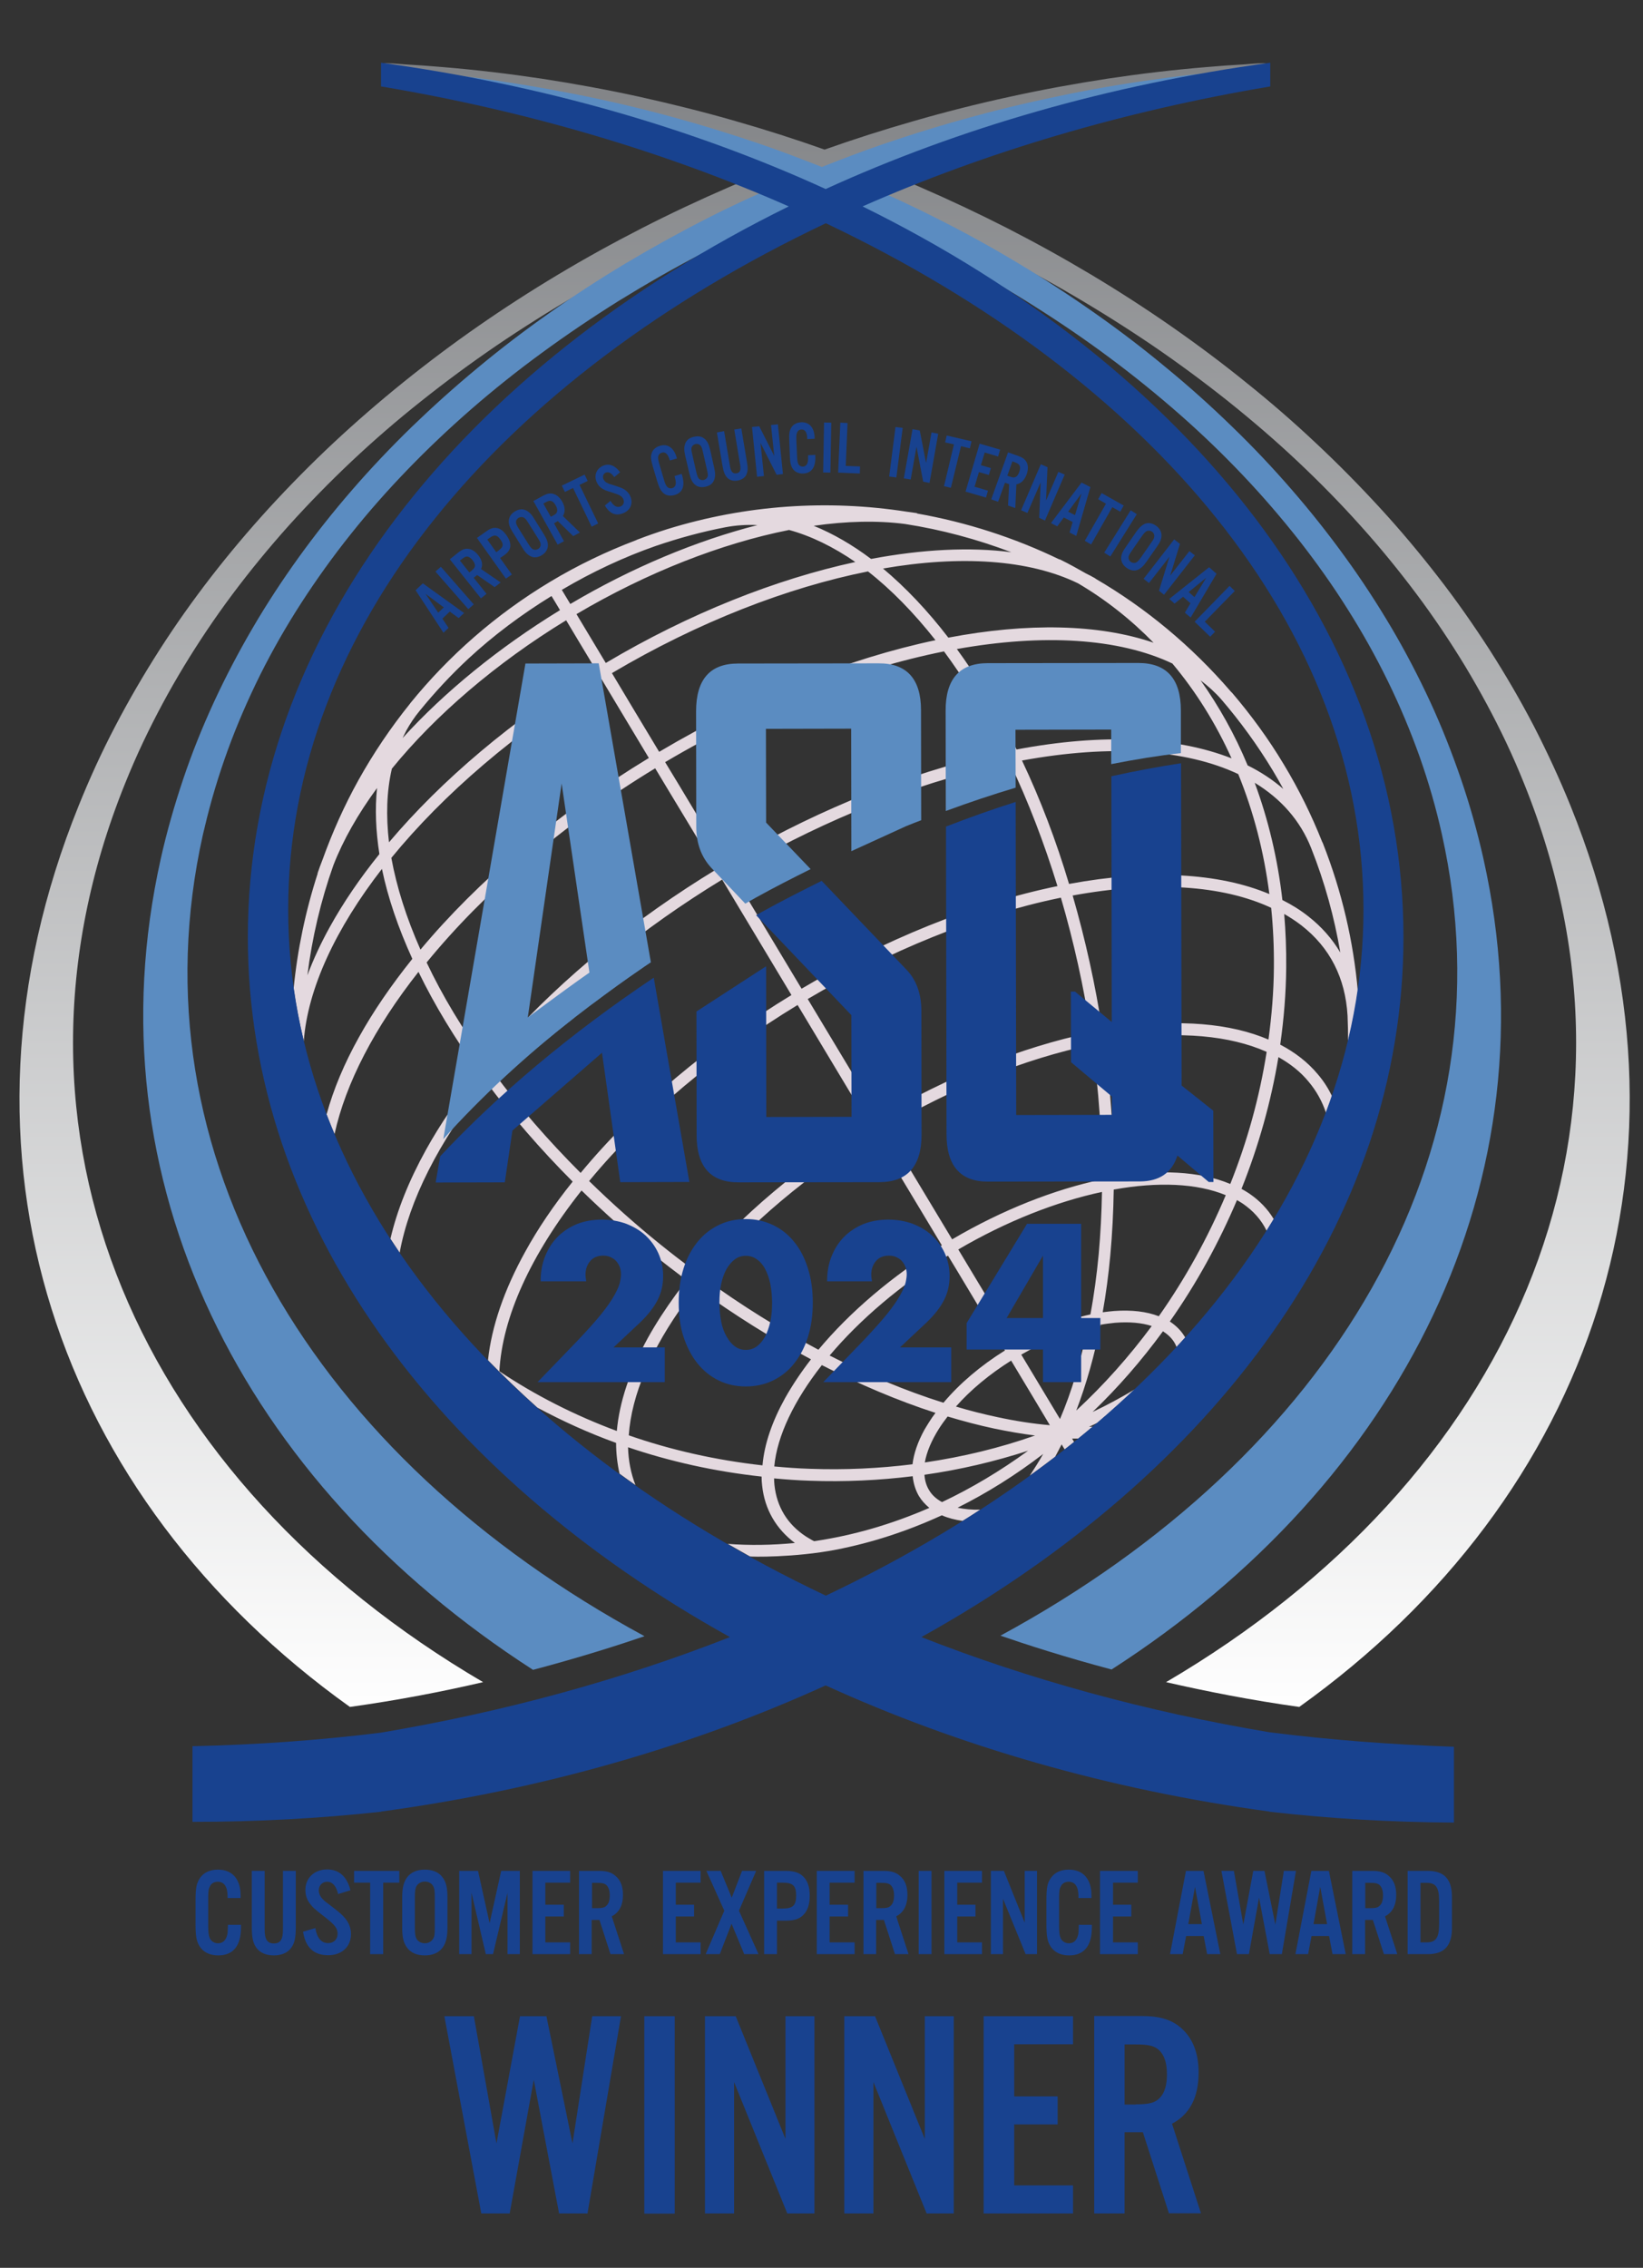 <?xml version="1.0" encoding="utf-8"?>
<svg id="master-artboard" viewBox="0 0 71 98" version="1.1" xmlns="http://www.w3.org/2000/svg" x="0px" y="0px" style="enable-background:new 0 0 1400 980;" width="71px" height="98px" xmlns:xlink="http://www.w3.org/1999/xlink"><rect x="0" y="0" width="71" height="98" fill="#333333" stroke="none"/><rect id="ee-background" x="0" y="0" width="71" height="98" style="fill: white; fill-opacity: 0; pointer-events: none;"/><g transform="matrix(0.782, 0, 0, 0.782, -21.524, -19.631)"><g>
	<defs>
		<path id="SVGID_1_" d="M48.85,28.6c-0.2,0-0.22,0.05-0.2,0.19c0.02,0.1,0.07,0.2,0.14,0.29c0.21,0.28,0.61,0.48,0.94,0.69&#10;&#9;&#9;&#9;c0.2,0.13,0.42,0.25,0.68,0.35c0.22,0.08,0.42,0.06,0.67,0.09c0.48,0.04,0.96,0.09,1.44,0.15c0.96,0.1,1.91,0.22,2.86,0.36&#10;&#9;&#9;&#9;c1.9,0.27,3.78,0.59,5.64,0.98c1.87,0.38,3.71,0.82,5.51,1.31c1.42,0.39,2.81,0.8,4.18,1.25c-0.97,0.38-1.93,0.76-2.87,1.17&#10;&#9;&#9;&#9;c-1.66,0.72-3.28,1.48-4.84,2.28c-1.6,0.82-3.14,1.67-4.64,2.57c-1.52,0.91-2.99,1.86-4.4,2.84c-1.44,1-2.82,2.04-4.15,3.11&#10;&#9;&#9;&#9;c-1.35,1.09-2.64,2.21-3.86,3.35c-1.25,1.17-2.43,2.37-3.55,3.59c-1.14,1.25-2.21,2.52-3.21,3.81c-1.02,1.32-1.97,2.66-2.84,4.02&#10;&#9;&#9;&#9;c-0.89,1.39-1.71,2.8-2.45,4.22c-0.76,1.45-1.43,2.92-2.03,4.41c-7.8,19.31-1.19,38.23,14.99,49.8c2.65-0.37,5.13-0.85,7.36-1.37&#10;&#9;&#9;&#9;c-19-11.14-27.6-30.31-19.78-49.67c0.31-0.77,0.64-1.53,1-2.29c0.67-1.41,1.42-2.81,2.25-4.18c0.82-1.35,1.71-2.68,2.69-3.99&#10;&#9;&#9;&#9;c0.96-1.28,1.99-2.54,3.1-3.78c1.09-1.21,2.25-2.4,3.48-3.56c1.21-1.14,2.49-2.25,3.84-3.32c1.33-1.06,2.71-2.08,4.16-3.07&#10;&#9;&#9;&#9;c1.43-0.97,2.92-1.91,4.46-2.81c1.52-0.89,3.1-1.73,4.73-2.54c1.61-0.79,3.26-1.55,4.97-2.25c1.29-0.54,2.62-1.04,3.97-1.52&#10;&#9;&#9;&#9;c1.35,0.48,2.68,0.98,3.97,1.52c1.7,0.71,3.36,1.46,4.97,2.25c1.63,0.8,3.21,1.65,4.73,2.54c1.54,0.9,3.03,1.84,4.46,2.81&#10;&#9;&#9;&#9;c1.45,0.99,2.84,2.02,4.16,3.07c1.35,1.08,2.63,2.18,3.84,3.32c1.23,1.16,2.39,2.34,3.48,3.56c1.11,1.23,2.14,2.5,3.1,3.78&#10;&#9;&#9;&#9;c0.98,1.31,1.87,2.64,2.69,3.99c0.83,1.38,1.58,2.77,2.25,4.18c0.36,0.76,0.69,1.52,1,2.29c7.82,19.36-0.78,38.53-19.78,49.67&#10;&#9;&#9;&#9;c2.23,0.51,4.71,1,7.36,1.37c16.19-11.58,22.79-30.5,14.99-49.8c-0.6-1.48-1.28-2.95-2.03-4.41c-0.74-1.42-1.56-2.83-2.45-4.22&#10;&#9;&#9;&#9;c-0.88-1.36-1.82-2.71-2.84-4.02c-1-1.29-2.07-2.57-3.21-3.81c-1.12-1.22-2.3-2.42-3.55-3.59c-1.22-1.15-2.51-2.27-3.86-3.35&#10;&#9;&#9;&#9;c-1.32-1.07-2.7-2.1-4.15-3.11c-1.41-0.98-2.88-1.93-4.4-2.84c-1.49-0.89-3.04-1.75-4.64-2.57c-1.57-0.8-3.18-1.56-4.84-2.28&#10;&#9;&#9;&#9;c-0.94-0.41-1.9-0.79-2.87-1.17c1.37-0.45,2.77-0.86,4.18-1.25c1.81-0.49,3.65-0.93,5.51-1.31c1.85-0.38,3.74-0.71,5.64-0.98&#10;&#9;&#9;&#9;c0.95-0.13,1.9-0.25,2.86-0.36c0.48-0.05,0.96-0.1,1.44-0.15c0.25-0.02,0.45,0,0.67-0.09c0.25-0.09,0.47-0.22,0.68-0.35&#10;&#9;&#9;&#9;c0.33-0.21,0.74-0.41,0.95-0.69c0.07-0.09,0.13-0.19,0.14-0.29c0.02-0.13,0-0.18-0.2-0.19c-0.03,0-0.06,0-0.09,0&#10;&#9;&#9;&#9;c-0.32,0-0.65,0.04-0.96,0.06c-0.7,0.04-1.4,0.09-2.09,0.15c-1.84,0.15-3.67,0.37-5.47,0.64c-1.82,0.28-3.63,0.61-5.4,1&#10;&#9;&#9;&#9;c-1.8,0.39-3.57,0.84-5.3,1.34c-1.68,0.48-3.33,1.01-4.94,1.58c-1.61-0.57-3.26-1.1-4.94-1.58c-1.73-0.5-3.5-0.94-5.3-1.34&#10;&#9;&#9;&#9;c-1.77-0.39-3.58-0.72-5.4-1c-1.81-0.27-3.63-0.49-5.47-0.64c-0.7-0.06-1.39-0.11-2.09-0.15c-0.31-0.02-0.64-0.06-0.96-0.06&#10;&#9;&#9;&#9;C48.91,28.6,48.88,28.6,48.85,28.6"/>
	</defs>
	<clipPath id="SVGID_00000057853865110687518200000008185982153940382598_">
		<use style="overflow:visible;" xlink:href="#SVGID_1_"/>
	</clipPath>
	
		<linearGradient id="SVGID_00000092416721614575577970000007705237945769145232_" gradientUnits="userSpaceOnUse" x1="-71.734" y1="283.284" x2="-71.425" y2="283.284" gradientTransform="matrix(0 -293.941 293.941 0 -83195.719 -20966.06)">
		<stop offset="0" style="stop-color:#FFFFFF"/>
		<stop offset="1" style="stop-color:#808285"/>
	</linearGradient>
	
		<path d="M 24.07 28.6 H 122.12 V 119.43 H 24.07 V 28.6 Z" style="clip-path:url(#SVGID_00000057853865110687518200000008185982153940382598_);fill:url(#SVGID_00000092416721614575577970000007705237945769145232_);"/>
</g><path class="st1" d="M73.72,110.74c1.97-0.38,3.93-1.02,5.85-1.9c0.34,0.15,0.73,0.25,1.15,0.31c0.33-0.2,0.65-0.41,0.97-0.62&#10;&#9;c-0.45,0.01-0.87-0.03-1.25-0.11c1.62-0.81,3.21-1.8,4.73-2.97c-0.24,0.42-0.49,0.82-0.74,1.2c0.47-0.34,0.94-0.69,1.4-1.04&#10;&#9;c0.12-0.23,0.24-0.45,0.36-0.69c0.06,0.1,0.11,0.19,0.17,0.28c0.17-0.14,0.35-0.27,0.52-0.41l-0.11-0.19c0.11,0,0.22,0,0.34,0&#10;&#9;c0.27-0.22,0.54-0.44,0.8-0.66c-0.07,0-0.14,0.01-0.21,0.01c0.16-0.07,0.32-0.15,0.48-0.23c0.71-0.6,1.39-1.22,2.05-1.84&#10;&#9;c-0.75,0.45-1.53,0.87-2.33,1.25c1.42-1.36,2.72-2.86,3.89-4.46c0.26,0.17,0.48,0.37,0.63,0.62c0.05,0.08,0.09,0.17,0.12,0.25&#10;&#9;c0.16-0.17,0.32-0.35,0.48-0.52c-0.01-0.02-0.02-0.05-0.04-0.07c-0.2-0.33-0.48-0.6-0.81-0.82c1.47-2.09,2.71-4.35,3.71-6.71&#10;&#9;c0.11,0.06,0.21,0.13,0.31,0.19c0.6,0.41,1.04,0.91,1.33,1.51c0.13-0.21,0.26-0.43,0.39-0.65c-0.33-0.55-0.78-1.02-1.35-1.41&#10;&#9;c-0.14-0.09-0.28-0.18-0.43-0.26c0.94-2.35,1.63-4.8,2.04-7.28c0.66,0.37,1.23,0.82,1.67,1.36c0.43,0.51,0.75,1.09,0.96,1.72&#10;&#9;c0.12-0.31,0.22-0.62,0.33-0.93c-0.21-0.43-0.47-0.84-0.79-1.21c-0.55-0.66-1.25-1.2-2.07-1.63c0.2-1.42,0.32-2.84,0.33-4.27&#10;&#9;c0.01-1-0.03-1.98-0.11-2.95c0.33,0.19,0.65,0.4,0.95,0.63c1.58,1.23,2.43,2.91,2.55,4.99c0.02,0.48,0.03,0.95,0.03,1.43&#10;&#9;c0.22-0.91,0.4-1.83,0.54-2.76c-0.24-2.76-0.88-5.52-1.93-8.19l0,0c-0.01-0.03-0.02-0.05-0.04-0.08c-0.58-1.46-1.28-2.89-2.12-4.28&#10;&#9;c-0.85-1.42-1.81-2.73-2.85-3.95l0,0c-0.03-0.03-0.05-0.05-0.08-0.08c-2.17-2.52-4.7-4.62-7.48-6.24l0-0.01&#10;&#9;c-0.17-0.1-0.35-0.19-0.53-0.28c-0.22-0.12-0.44-0.25-0.66-0.37c-0.26-0.14-0.52-0.28-0.79-0.41l-0.01,0.01&#10;&#9;c-2.5-1.21-5.15-2.06-7.87-2.54l0-0.02c-0.19-0.03-0.38-0.05-0.57-0.08c-4.37-0.68-8.9-0.38-13.25,0.97l0,0&#10;&#9;c-0.28,0.09-0.56,0.18-0.84,0.28c-0.24,0.08-0.47,0.17-0.71,0.26c-0.06,0.02-0.11,0.04-0.17,0.07c-1.61,0.61-3.2,1.37-4.73,2.29&#10;&#9;c-3.03,1.82-5.62,4.11-7.73,6.71l0,0c-0.01,0.01-0.01,0.02-0.02,0.03c-1.07,1.33-2.02,2.74-2.84,4.21c-0.79,1.42-1.45,2.9-2,4.43&#10;&#9;c-0.1,0.25-0.19,0.5-0.27,0.74l0.01,0c-0.67,2.07-1.12,4.21-1.33,6.37c0.14,0.98,0.33,1.94,0.56,2.9c0.22-2.92,1.77-6.23,4.32-9.52&#10;&#9;c0.33,1.59,0.9,3.26,1.68,4.97c-1.16,1.45-2.16,2.9-2.95,4.33c-0.81,1.45-1.41,2.88-1.79,4.27c0.14,0.36,0.29,0.73,0.44,1.09&#10;&#9;c0.61-2.81,2.22-5.9,4.64-8.97c0.88,1.82,2.01,3.68,3.34,5.53c-1.17,1.46-2.15,2.9-2.93,4.31c-0.94,1.7-1.6,3.35-1.96,4.91&#10;&#9;c0.17,0.26,0.34,0.52,0.51,0.77c0.52-2.87,2.14-6.11,4.78-9.44c1.39,1.86,2.99,3.72,4.78,5.51c-1.05,1.31-1.93,2.61-2.63,3.89&#10;&#9;c-1.16,2.1-1.85,4.12-2.05,5.98c0.87,0.89,1.78,1.77,2.73,2.62c1.38,0.74,2.83,1.4,4.35,1.95c0,0.59,0.07,1.16,0.19,1.7&#10;&#9;c0.29,0.21,0.58,0.42,0.88,0.63c-0.25-0.64-0.39-1.34-0.41-2.09c2.33,0.79,4.8,1.34,7.38,1.62c0,0.17,0.01,0.33,0.03,0.5&#10;&#9;c0.14,1.31,0.77,2.39,1.81,3.17c-1.25,0.12-2.49,0.14-3.71,0.05c0.4,0.23,0.81,0.46,1.22,0.69&#10;&#9;C68.98,111.14,71.46,111.18,73.72,110.74 M45.75,76.33c-0.5,0.9-0.91,1.79-1.24,2.67c0.26-2.07,0.74-4.12,1.44-6.09&#10;&#9;c0.54-1.39,1.36-2.83,2.41-4.26c-0.12,1.14-0.07,2.37,0.13,3.65C47.41,73.64,46.49,74.99,45.75,76.33 M79.58,108.11&#10;&#9;c-0.31-0.17-0.56-0.39-0.72-0.67c-0.15-0.25-0.23-0.53-0.25-0.84c1.97-0.28,3.88-0.73,5.73-1.33&#10;&#9;C82.8,106.39,81.21,107.34,79.58,108.11 M79.69,61.1c1.05,1.42,2.06,3.03,2.98,4.83c0.12,0.24,0.24,0.48,0.35,0.72&#10;&#9;c-0.49,0.1-0.99,0.21-1.49,0.34c-4.67,1.16-9.45,3.19-13.89,5.82l-1.75-2.92c-0.58-0.97-1.11-1.85-1.61-2.67&#10;&#9;C69.5,64.13,74.86,62.07,79.69,61.1 M63.95,66.65c-1.06-1.76-1.92-3.19-2.61-4.35c4.76-2.82,9.69-4.73,14.15-5.62&#10;&#9;c1.28,1,2.53,2.28,3.73,3.8C74.43,61.49,69.15,63.57,63.95,66.65 M81.7,67.63c0.55-0.14,1.1-0.26,1.63-0.37&#10;&#9;c1.02,2.14,1.9,4.44,2.63,6.81c-4.67,0.96-9.6,2.98-14.14,5.67l-3.83-6.38C72.37,70.78,77.09,68.77,81.7,67.63 M80.48,94.15&#10;&#9;c2.66-1.56,5.42-2.64,7.94-3.18c-0.02,1.16-0.08,2.31-0.18,3.43c-0.11,1.16-0.26,2.28-0.46,3.34c-1.34,0.29-2.77,0.86-4.15,1.65&#10;&#9;L80.48,94.15z M83.06,99.73c-1.35,0.84-2.52,1.84-3.4,2.89c-2.07-0.65-4.18-1.53-6.29-2.61c1.66-1.97,3.91-3.9,6.54-5.52l0.46,0.76&#10;&#9;C81.35,96.88,82.25,98.38,83.06,99.73 M80.14,93.59l-3.71-6.17c3.68-2.17,7.66-3.8,11.46-4.59c0.35,2.5,0.53,5.01,0.52,7.45&#10;&#9;C85.8,90.83,82.93,91.95,80.14,93.59 M76.09,86.85l-3.93-6.54c4.48-2.65,9.33-4.64,13.94-5.59c0.02,0,0.03-0.01,0.05-0.01&#10;&#9;c0.71,2.43,1.27,4.94,1.65,7.46C83.92,82.97,79.85,84.64,76.09,86.85 M84,67.13c4.91-0.9,9.05-0.62,11.95,0.75&#10;&#9;c0.84,2.06,1.42,4.28,1.72,6.63c-2.81-1.18-6.63-1.38-11.07-0.56C85.89,71.57,85.02,69.28,84,67.13 M75.53,87.19&#10;&#9;c-3.72,2.27-7.1,5.09-9.63,8.14c-0.64-0.48-1.28-0.97-1.91-1.48c-1.39-1.12-2.69-2.29-3.91-3.48c0.01-0.02,0.02-0.03,0.04-0.05&#10;&#9;c3-3.62,7.04-6.98,11.48-9.68L75.53,87.19z M75.86,87.75l3.71,6.17c-2.77,1.7-5.1,3.71-6.82,5.77c-2.13-1.13-4.26-2.45-6.33-3.96&#10;&#9;C68.9,92.74,72.22,89.98,75.86,87.75 M72.94,100.54c2.11,1.08,4.21,1.97,6.28,2.64c-0.13,0.17-0.25,0.34-0.36,0.52&#10;&#9;c-0.09,0.14-0.17,0.28-0.25,0.41c-0.37,0.67-0.59,1.32-0.66,1.91c-1.85,0.23-3.74,0.32-5.66,0.25c-0.67-0.02-1.33-0.07-1.98-0.13&#10;&#9;C70.47,104.43,71.42,102.48,72.94,100.54 M78.63,105.92c0.1-0.57,0.36-1.2,0.79-1.88c0.14-0.22,0.3-0.44,0.47-0.66&#10;&#9;c0.87,0.26,1.74,0.49,2.59,0.67c0.77,0.16,1.52,0.29,2.24,0.38C82.77,105.12,80.73,105.61,78.63,105.92 M82.62,103.41&#10;&#9;c-0.75-0.16-1.51-0.35-2.27-0.58c0.81-0.92,1.86-1.79,3.05-2.54c0.82,1.36,1.53,2.55,2.14,3.57&#10;&#9;C84.61,103.78,83.63,103.63,82.62,103.41 M86.1,103.52l-2.14-3.56c1.22-0.7,2.48-1.22,3.67-1.5&#10;&#9;C87.25,100.32,86.74,102.02,86.1,103.52 M87,103.05c0.55-1.44,1-3.02,1.34-4.74c0.27-0.05,0.54-0.08,0.81-0.11&#10;&#9;c0.79-0.06,1.47,0,2.02,0.18C89.92,100.07,88.52,101.64,87,103.05 M91.56,97.84c-0.67-0.26-1.5-0.36-2.47-0.29&#10;&#9;c-0.21,0.02-0.41,0.04-0.63,0.07c0.18-1.01,0.32-2.06,0.42-3.15c0.11-1.19,0.17-2.4,0.19-3.63c2.43-0.44,4.6-0.35,6.19,0.31&#10;&#9;C94.27,93.5,93.03,95.75,91.56,97.84 M95.51,90.53c-1.69-0.71-3.93-0.82-6.44-0.38c0-2.44-0.18-4.95-0.54-7.45&#10;&#9;c0.33-0.06,0.65-0.12,0.98-0.16c3.22-0.47,5.99-0.21,8.01,0.69C97.13,85.72,96.45,88.18,95.51,90.53 M97.62,82.55&#10;&#9;c-2.11-0.9-4.9-1.14-8.21-0.66c-0.32,0.05-0.65,0.1-0.97,0.16c-0.38-2.52-0.94-5.03-1.64-7.46c4.47-0.82,8.27-0.58,10.97,0.68&#10;&#9;c0.11,1.08,0.16,2.18,0.15,3.3C97.91,79.9,97.8,81.23,97.62,82.55 M99.98,71.97c0.75,1.89,1.28,3.82,1.61,5.77&#10;&#9;c-0.45-0.76-1.04-1.43-1.77-2c-0.43-0.34-0.91-0.64-1.43-0.9c-0.26-2.28-0.78-4.45-1.53-6.48C98.31,69.24,99.38,70.45,99.98,71.97&#10;&#9;L99.98,71.97z M95.02,63.76c1.04,1.21,2,2.53,2.85,3.94c0.2,0.33,0.39,0.67,0.57,1c-0.58-0.5-1.24-0.94-1.97-1.3&#10;&#9;c-0.7-1.69-1.58-3.26-2.6-4.7C94.3,63.03,94.68,63.37,95.02,63.76 M95.58,67.01c-3.02-1.19-7.11-1.39-11.88-0.49&#10;&#9;c-0.15-0.3-0.29-0.6-0.44-0.89c-0.89-1.72-1.85-3.28-2.86-4.66c4.75-0.85,8.94-0.61,11.91,0.8C93.61,63.32,94.71,65.08,95.58,67.01&#10;&#9; M87.1,57.34c1.53,0.9,2.93,2.01,4.17,3.28c-3.04-1.04-6.97-1.11-11.34-0.28c-1.15-1.5-2.37-2.78-3.61-3.82&#10;&#9;C80.6,55.78,84.39,56.02,87.1,57.34 M77.54,54.06c2,0.31,3.97,0.84,5.87,1.56c-2.29-0.3-4.93-0.16-7.75,0.37&#10;&#9;c-1.05-0.79-2.11-1.4-3.17-1.83C74.3,53.9,76.01,53.86,77.54,54.06 M74.79,56.16C70.4,57.11,65.61,59,61,61.74&#10;&#9;c-0.71-1.19-1.24-2.06-1.62-2.7c3.91-2.31,8.02-3.91,11.75-4.65C72.34,54.72,73.57,55.32,74.79,56.16 M63.77,55.27&#10;&#9;c1.26-0.43,2.54-0.78,3.84-1.03v0c0.58-0.11,1.17-0.15,1.77-0.12c-3.36,0.86-6.93,2.34-10.34,4.36c-0.21-0.35-0.36-0.6-0.47-0.78&#10;&#9;C60.24,56.71,62.02,55.88,63.77,55.27 M49.98,65.47c0.21-0.38,0.45-0.74,0.73-1.08c0.83-1.02,1.73-1.99,2.71-2.9&#10;&#9;c1.36-1.26,2.92-2.43,4.58-3.45c0.11,0.18,0.27,0.44,0.47,0.78c-3.38,2.07-6.37,4.51-8.7,7.07C49.84,65.75,49.91,65.61,49.98,65.47&#10;&#9; M49.18,67.58c2.4-2.95,5.75-5.83,9.63-8.2c0.42,0.7,0.96,1.61,1.62,2.7c-4.59,2.8-8.51,6.14-11.41,9.57&#10;&#9;C48.85,70.19,48.89,68.82,49.18,67.58 M49.15,72.51c2.88-3.52,6.89-6.98,11.62-9.87c0.75,1.25,1.62,2.7,2.61,4.35&#10;&#9;c-5.17,3.14-9.48,6.83-12.62,10.59C49.98,75.82,49.44,74.11,49.15,72.51 M51.1,78.29c3.12-3.82,7.46-7.59,12.63-10.73&#10;&#9;c0.51,0.84,1.04,1.74,1.61,2.67l1.76,2.92c-4.41,2.68-8.45,5.95-11.66,9.53c-0.35,0.39-0.68,0.78-1,1.17&#10;&#9;C53.08,81.98,51.96,80.11,51.1,78.29 M54.82,84.4c0.35-0.42,0.72-0.85,1.1-1.28c3.17-3.53,7.16-6.76,11.51-9.41l3.83,6.38&#10;&#9;c-4.51,2.75-8.61,6.15-11.65,9.83l0,0C57.8,88.11,56.2,86.26,54.82,84.4 M61.61,104.18c-2.34-0.87-4.52-1.98-6.49-3.3&#10;&#9;c0.16-2.97,1.72-6.43,4.54-9.99c1.22,1.19,2.52,2.35,3.9,3.48c0.63,0.51,1.27,1,1.91,1.48c-0.2,0.26-0.4,0.52-0.59,0.78&#10;&#9;c-0.59,0.81-1.11,1.61-1.55,2.4C62.33,100.85,61.75,102.59,61.61,104.18 M69.66,106.08c-2.59-0.29-5.07-0.85-7.39-1.66&#10;&#9;c0.15-2.21,1.23-4.77,3.15-7.4c0.19-0.26,0.39-0.52,0.59-0.77c2.07,1.51,4.2,2.84,6.33,3.97c-0.55,0.71-1.03,1.43-1.43,2.14&#10;&#9;C70.2,103.64,69.76,104.9,69.66,106.08 M70.32,107.16c-0.01-0.12-0.02-0.24-0.02-0.36c0.66,0.06,1.31,0.11,1.98,0.13&#10;&#9;c1.92,0.07,3.82-0.02,5.68-0.25c0.04,0.39,0.15,0.76,0.34,1.09c0.15,0.25,0.35,0.47,0.58,0.66c-2.09,0.91-4.23,1.53-6.37,1.84&#10;&#9;c-0.16-0.08-0.3-0.17-0.45-0.26C71.04,109.34,70.45,108.38,70.32,107.16" style="fill: rgb(228, 217, 223);"/><path class="st2" d="M109.5,72.56c-0.33-1.47-0.74-2.94-1.24-4.4c-0.49-1.43-1.05-2.86-1.7-4.27c-0.64-1.38-1.35-2.75-2.14-4.09&#10;&#9;c-0.78-1.32-1.63-2.63-2.56-3.91c-0.91-1.26-1.89-2.5-2.94-3.71c-1.03-1.19-2.13-2.36-3.3-3.49c-1.15-1.12-2.36-2.21-3.64-3.26&#10;&#9;c-1.25-1.04-2.57-2.05-3.95-3.02c-1.35-0.95-2.77-1.88-4.24-2.76c-1.44-0.87-2.95-1.7-4.5-2.48c-1.34-0.68-2.73-1.32-4.16-1.94&#10;&#9;c0.33-0.12,0.66-0.25,0.99-0.37c1.73-0.62,3.5-1.18,5.3-1.7c1.8-0.51,3.63-0.97,5.5-1.37c0.93-0.2,1.87-0.39,2.81-0.56&#10;&#9;c0.47-0.09,0.95-0.17,1.42-0.25c0.21-0.03,0.46-0.04,0.66-0.1c0.28-0.08,0.58-0.25,0.82-0.37c0.52-0.27,0.95-0.6,1.47-0.88&#10;&#9;c0.18-0.1,0.56-0.22,0.61-0.38c0.08-0.24-0.46-0.11-0.66-0.09c-0.65,0.07-1.3,0.14-1.95,0.23c-1.83,0.24-3.64,0.53-5.42,0.89&#10;&#9;c-1.79,0.36-3.56,0.77-5.29,1.24c-1.75,0.47-3.46,1-5.13,1.57c-1.13,0.39-2.23,0.81-3.32,1.24c-1.1-0.43-2.21-0.86-3.35-1.25&#10;&#9;c-1.67-0.57-3.38-1.1-5.13-1.57c-1.73-0.47-3.5-0.88-5.29-1.23c-1.78-0.35-3.6-0.65-5.43-0.89c-0.42-0.05-0.84-0.11-1.26-0.15&#10;&#9;c-0.21-0.02-0.43-0.03-0.63-0.07c-0.17-0.03-0.49-0.13-0.43,0.1c0.05,0.18,0.52,0.38,0.73,0.49c0.22,0.11,0.41,0.24,0.63,0.35&#10;&#9;c0.31,0.17,0.68,0.31,1.02,0.46c0.26,0.11,0.49,0.3,0.76,0.39c0.19,0.06,0.45,0.08,0.67,0.11c0.47,0.08,0.95,0.17,1.42,0.25&#10;&#9;c0.94,0.18,1.88,0.37,2.81,0.57c1.86,0.41,3.69,0.88,5.49,1.4c1.8,0.52,3.57,1.1,5.29,1.72c0.18,0.07,0.36,0.14,0.54,0.21&#10;&#9;c-1.43,0.62-2.83,1.26-4.18,1.95c-1.55,0.79-3.05,1.62-4.49,2.48c-1.47,0.88-2.88,1.8-4.24,2.76c-1.38,0.97-2.7,1.98-3.95,3.02&#10;&#9;c-1.28,1.06-2.49,2.15-3.64,3.26c-1.17,1.14-2.27,2.3-3.3,3.49c-1.05,1.21-2.03,2.45-2.94,3.71c-0.92,1.28-1.78,2.59-2.55,3.91&#10;&#9;c-0.79,1.35-1.5,2.71-2.14,4.09c-0.65,1.41-1.22,2.83-1.7,4.26c-0.49,1.46-0.91,2.92-1.24,4.4c-3.98,17.81,4.54,34.5,20.57,44.83&#10;&#9;c2.64-0.7,4.76-1.38,6.16-1.86c-18.25-9.88-28.37-26.57-24.4-44.31c0.03-0.12,0.06-0.25,0.09-0.37c0.34-1.45,0.77-2.88,1.29-4.31&#10;&#9;c0.51-1.4,1.11-2.78,1.79-4.15c0.67-1.34,1.43-2.67,2.27-3.97c0.83-1.28,1.73-2.54,2.72-3.78c0.97-1.22,2.02-2.41,3.14-3.57&#10;&#9;c1.11-1.15,2.28-2.26,3.53-3.35c1.23-1.07,2.53-2.11,3.9-3.11c1.35-0.99,2.76-1.94,4.23-2.86c1.46-0.9,2.97-1.77,4.54-2.59&#10;&#9;c1.56-0.81,3.16-1.58,4.82-2.31c0.63-0.27,1.27-0.53,1.91-0.79c0.79,0.32,1.57,0.65,2.34,0.99c1.65,0.73,3.26,1.51,4.8,2.33&#10;&#9;c1.56,0.83,3.07,1.7,4.52,2.62c1.46,0.92,2.87,1.88,4.21,2.88c1.36,1.01,2.65,2.06,3.87,3.13c1.24,1.09,2.41,2.22,3.5,3.37&#10;&#9;c1.11,1.17,2.14,2.37,3.1,3.59c0.97,1.24,1.87,2.51,2.68,3.8c0.83,1.31,1.57,2.64,2.23,3.99c0.67,1.37,1.25,2.76,1.75,4.16&#10;&#9;c0.5,1.42,0.91,2.84,1.23,4.28c3.96,17.73-6.15,34.42-24.39,44.3c1.39,0.48,3.51,1.17,6.14,1.87&#10;&#9;C104.96,107.06,113.48,90.36,109.5,72.56" style="fill: rgb(91, 140, 193);"/><path class="st3" d="M51.97,59.29l0.34,0.51l-0.28,0.27l-1.54-2.35l0.4-0.38l2.28,1.64l-0.3,0.28l-0.49-0.36L51.97,59.29z&#10;&#9; M51.04,57.92l0.7,1.04l0.31-0.29L51.04,57.92z" style="fill: rgb(24, 66, 143);"/><path d="M 52.45 56.22 H 52.85 V 58.98 H 52.45 V 56.22 Z" transform="matrix(0.753 -0.658 0.658 0.753 -24.901 48.866)" class="st3" style="fill: rgb(24, 66, 143);"/><path class="st3" d="M54.41,57.92l-0.31,0.25l-1.72-2.16l0.49-0.39c0.19-0.15,0.33-0.2,0.5-0.19c0.21,0.01,0.4,0.13,0.57,0.34&#10;&#9;c0.22,0.27,0.28,0.53,0.17,0.78l1.08,0.74l-0.33,0.26l-0.97-0.67l-0.19,0.15L54.41,57.92z M53.58,56.64&#10;&#9;c0.13-0.11,0.18-0.17,0.19-0.26c0.01-0.1-0.04-0.2-0.13-0.32c-0.09-0.12-0.19-0.18-0.28-0.2c-0.09-0.01-0.16,0.02-0.3,0.13&#10;&#9;l-0.12,0.09l0.52,0.66L53.58,56.64z" style="fill: rgb(24, 66, 143);"/><path class="st3" d="M55.81,56.85l-0.33,0.23l-1.6-2.25l0.54-0.38c0.21-0.15,0.38-0.2,0.55-0.17c0.2,0.03,0.37,0.16,0.54,0.4&#10;&#9;c0.17,0.24,0.24,0.45,0.21,0.65c-0.03,0.17-0.13,0.31-0.34,0.46l-0.22,0.15L55.81,56.85z M55.08,55.52c0.26-0.19,0.29-0.33,0.1-0.6&#10;&#9;c-0.19-0.26-0.33-0.29-0.59-0.1l-0.14,0.1l0.5,0.7L55.08,55.52z" style="fill: rgb(24, 66, 143);"/><path class="st3" d="M57.58,54.63c0.16,0.26,0.23,0.44,0.22,0.63c-0.01,0.21-0.12,0.39-0.33,0.52c-0.21,0.13-0.42,0.16-0.61,0.07&#10;&#9;c-0.17-0.08-0.31-0.21-0.47-0.48l-0.53-0.85c-0.16-0.26-0.23-0.44-0.22-0.63c0.01-0.21,0.12-0.39,0.33-0.52&#10;&#9;c0.21-0.13,0.42-0.16,0.61-0.07c0.17,0.08,0.31,0.21,0.47,0.48L57.58,54.63z M56.72,55.16c0.12,0.19,0.17,0.24,0.24,0.29&#10;&#9;c0.09,0.05,0.2,0.05,0.3-0.01c0.1-0.06,0.15-0.16,0.14-0.26c-0.01-0.1-0.04-0.16-0.16-0.35L56.72,54c-0.12-0.19-0.16-0.24-0.24-0.29&#10;&#9;c-0.09-0.05-0.2-0.05-0.3,0.01c-0.1,0.06-0.15,0.16-0.14,0.26c0.01,0.09,0.04,0.16,0.16,0.35L56.72,55.16z" style="fill: rgb(24, 66, 143);"/><path class="st3" d="M58.69,55.01l-0.35,0.19L57,52.79l0.55-0.3c0.21-0.11,0.36-0.14,0.53-0.1c0.2,0.05,0.37,0.19,0.51,0.43&#10;&#9;c0.17,0.3,0.18,0.57,0.04,0.8l0.94,0.91l-0.37,0.2l-0.85-0.83l-0.21,0.12L58.69,55.01z M58.08,53.6c0.15-0.08,0.21-0.14,0.23-0.23&#10;&#9;c0.02-0.09,0-0.21-0.08-0.34c-0.07-0.13-0.15-0.21-0.24-0.24c-0.09-0.03-0.16-0.01-0.31,0.07l-0.13,0.07l0.41,0.73L58.08,53.6z" style="fill: rgb(24, 66, 143);"/><path d="M 60.58 54.03 L 60.22 54.21 L 59.19 52.07 L 58.74 52.29 L 58.57 51.94 L 59.83 51.33 L 60 51.68 L 59.55 51.9 Z" class="st3" style="fill: rgb(24, 66, 143);"/><path class="st3" d="M61.47,51.47c-0.16-0.23-0.32-0.31-0.47-0.25c-0.14,0.06-0.19,0.21-0.13,0.36c0.04,0.09,0.11,0.17,0.21,0.21&#10;&#9;c0.09,0.05,0.09,0.05,0.43,0.15c0.27,0.09,0.38,0.13,0.5,0.2c0.15,0.09,0.28,0.23,0.35,0.4c0.16,0.39,0,0.76-0.39,0.92&#10;&#9;c-0.41,0.17-0.75,0.04-1.02-0.42l0.31-0.26c0.17,0.29,0.36,0.39,0.56,0.31c0.16-0.07,0.22-0.23,0.15-0.4&#10;&#9;c-0.07-0.16-0.18-0.23-0.56-0.35c-0.45-0.14-0.47-0.15-0.61-0.24c-0.14-0.08-0.24-0.21-0.31-0.37c-0.15-0.37,0-0.73,0.36-0.89&#10;&#9;c0.34-0.14,0.66-0.02,0.94,0.36L61.47,51.47z" style="fill: rgb(24, 66, 143);"/><path class="st3" d="M64.54,50.55l-0.02-0.06c-0.09-0.31-0.24-0.43-0.43-0.37c-0.1,0.03-0.17,0.1-0.19,0.2&#10;&#9;c-0.02,0.1-0.01,0.18,0.05,0.4l0.26,0.88c0.06,0.2,0.1,0.3,0.16,0.38c0.07,0.09,0.19,0.13,0.3,0.1c0.14-0.04,0.21-0.16,0.2-0.34&#10;&#9;c-0.01-0.07-0.02-0.13-0.07-0.33l0.39-0.12l0.03,0.09c0.17,0.58,0.03,0.95-0.42,1.08c-0.25,0.07-0.48,0.03-0.64-0.13&#10;&#9;c-0.14-0.14-0.21-0.28-0.33-0.67l-0.22-0.74c-0.12-0.42-0.14-0.58-0.07-0.78c0.06-0.19,0.22-0.33,0.45-0.4&#10;&#9;c0.42-0.13,0.76,0.1,0.92,0.62l0.02,0.08L64.54,50.55z" style="fill: rgb(24, 66, 143);"/><path class="st3" d="M66.99,50.95c0.07,0.3,0.07,0.49,0,0.67c-0.07,0.2-0.24,0.33-0.48,0.38c-0.24,0.06-0.45,0.01-0.6-0.13&#10;&#9;c-0.14-0.13-0.22-0.3-0.29-0.6l-0.23-0.98c-0.07-0.3-0.07-0.49,0-0.67c0.07-0.2,0.24-0.33,0.49-0.38c0.24-0.06,0.45-0.01,0.6,0.13&#10;&#9;c0.14,0.13,0.22,0.3,0.29,0.6L66.99,50.95z M66,51.18c0.05,0.21,0.08,0.28,0.13,0.36c0.07,0.08,0.17,0.11,0.28,0.09&#10;&#9;c0.11-0.03,0.19-0.1,0.22-0.2c0.02-0.09,0.01-0.16-0.04-0.38l-0.22-0.96c-0.05-0.22-0.07-0.28-0.13-0.36&#10;&#9;c-0.07-0.08-0.17-0.11-0.28-0.09c-0.11,0.03-0.19,0.1-0.22,0.2c-0.02,0.09-0.01,0.16,0.04,0.38L66,51.18z" style="fill: rgb(24, 66, 143);"/><path class="st3" d="M68.49,48.78l0.31,1.85c0.06,0.34,0.05,0.52-0.03,0.7c-0.08,0.18-0.26,0.29-0.49,0.33&#10;&#9;c-0.23,0.04-0.44-0.02-0.57-0.16c-0.13-0.14-0.2-0.31-0.26-0.65l-0.31-1.85l0.4-0.07l0.32,1.92c0.05,0.32,0.16,0.44,0.36,0.41&#10;&#9;c0.2-0.03,0.26-0.18,0.2-0.5l-0.32-1.92L68.49,48.78z" style="fill: rgb(24, 66, 143);"/><path d="M 70.79 51.3 L 70.44 51.34 L 69.55 49.58 L 69.74 51.41 L 69.36 51.45 L 69.08 48.7 L 69.48 48.66 L 70.31 50.3 L 70.13 48.59 L 70.51 48.55 Z" class="st3" style="fill: rgb(24, 66, 143);"/><path class="st3" d="M72.13,49.37l0-0.06c-0.01-0.32-0.12-0.48-0.32-0.47c-0.11,0-0.19,0.06-0.23,0.15&#10;&#9;c-0.05,0.09-0.05,0.18-0.05,0.4l0.04,0.92c0.01,0.21,0.02,0.32,0.06,0.41c0.04,0.11,0.15,0.17,0.26,0.17&#10;&#9;c0.15-0.01,0.24-0.1,0.28-0.29c0.01-0.07,0.01-0.13,0.01-0.34l0.4-0.02l0,0.09c0.02,0.6-0.21,0.92-0.67,0.94&#10;&#9;c-0.26,0.01-0.47-0.09-0.59-0.28c-0.1-0.17-0.14-0.33-0.15-0.73l-0.03-0.77c-0.02-0.44,0.01-0.59,0.12-0.77&#10;&#9;c0.11-0.17,0.3-0.27,0.54-0.28c0.44-0.02,0.72,0.29,0.74,0.83l0,0.08L72.13,49.37z" style="fill: rgb(24, 66, 143);"/><path d="M 71.83 49.64 H 74.59 V 50.04 H 71.83 V 49.64 Z" transform="matrix(0.018 -1 1 0.018 22.079 122.149)" class="st3" style="fill: rgb(24, 66, 143);"/><path d="M 74.26 50.85 L 75.05 50.88 L 75.04 51.27 L 73.84 51.22 L 73.96 48.46 L 74.36 48.48 Z" class="st3" style="fill: rgb(24, 66, 143);"/><path d="M 75.63 49.89 H 78.39 V 50.29 H 75.63 V 49.89 Z" transform="matrix(0.127 -0.992 0.992 0.127 17.564 120.126)" class="st3" style="fill: rgb(24, 66, 143);"/><path d="M 78.89 51.79 L 78.54 51.72 L 78.17 49.79 L 77.85 51.6 L 77.47 51.54 L 77.95 48.82 L 78.35 48.89 L 78.7 50.69 L 79 49 L 79.37 49.07 Z" class="st3" style="fill: rgb(24, 66, 143);"/><path d="M 80.07 52.06 L 79.69 51.97 L 80.24 49.66 L 79.75 49.55 L 79.84 49.17 L 81.21 49.49 L 81.12 49.88 L 80.63 49.76 Z" class="st3" style="fill: rgb(24, 66, 143);"/><path d="M 82.68 50.33 L 81.94 50.11 L 81.73 50.81 L 82.28 50.97 L 82.17 51.35 L 81.62 51.19 L 81.38 52 L 82.12 52.22 L 82.01 52.6 L 80.88 52.27 L 81.66 49.62 L 82.79 49.95 Z" class="st3" style="fill: rgb(24, 66, 143);"/><path class="st3" d="M82.68,52.83L82.3,52.7l0.93-2.6l0.59,0.21c0.22,0.08,0.35,0.18,0.43,0.33c0.1,0.18,0.1,0.41,0.01,0.67&#10;&#9;c-0.12,0.33-0.31,0.51-0.57,0.56l-0.06,1.31l-0.4-0.14l0.06-1.18l-0.23-0.08L82.68,52.83z M83.33,51.44&#10;&#9;c0.16,0.06,0.24,0.06,0.32,0.02c0.09-0.04,0.15-0.14,0.2-0.28c0.05-0.14,0.06-0.26,0.02-0.34c-0.04-0.08-0.1-0.13-0.26-0.19&#10;&#9;l-0.14-0.05l-0.28,0.79L83.33,51.44z" style="fill: rgb(24, 66, 143);"/><path d="M 85.27 53.87 L 84.95 53.72 L 85.03 51.76 L 84.3 53.45 L 83.95 53.3 L 85.04 50.76 L 85.41 50.92 L 85.33 52.76 L 86.01 51.18 L 86.36 51.33 Z" class="st3" style="fill: rgb(24, 66, 143);"/><path class="st3" d="M86.31,53.7l-0.36,0.49l-0.35-0.18l1.69-2.24l0.49,0.25L87,54.72l-0.37-0.19l0.17-0.58L86.31,53.7z&#10;&#9; M87.29,52.37l-0.74,1.01l0.38,0.19L87.29,52.37z" style="fill: rgb(24, 66, 143);"/><path d="M 87.82 55.19 L 87.47 54.99 L 88.64 52.94 L 88.21 52.69 L 88.4 52.35 L 89.62 53.04 L 89.43 53.38 L 88.99 53.13 Z" class="st3" style="fill: rgb(24, 66, 143);"/><path d="M 88.05 54.35 H 90.81 V 54.75 H 88.05 V 54.35 Z" transform="matrix(0.53 -0.848 0.848 0.53 -4.212 101.505)" class="st3" style="fill: rgb(24, 66, 143);"/><path class="st3" d="M90.89,56.13c-0.18,0.26-0.32,0.38-0.49,0.46c-0.19,0.08-0.41,0.04-0.61-0.1c-0.2-0.14-0.31-0.33-0.31-0.53&#10;&#9;c0-0.19,0.07-0.37,0.25-0.62l0.57-0.83c0.18-0.26,0.32-0.38,0.49-0.46c0.19-0.08,0.41-0.04,0.61,0.1c0.2,0.14,0.31,0.33,0.31,0.54&#10;&#9;c0,0.19-0.07,0.37-0.25,0.62L90.89,56.13z M90.06,55.55c-0.12,0.18-0.16,0.25-0.17,0.34c-0.01,0.1,0.03,0.2,0.13,0.27&#10;&#9;c0.09,0.06,0.21,0.07,0.3,0.02c0.08-0.05,0.13-0.1,0.26-0.28l0.56-0.81c0.13-0.18,0.16-0.24,0.17-0.34c0.01-0.1-0.03-0.2-0.13-0.27&#10;&#9;c-0.09-0.06-0.21-0.07-0.3-0.02c-0.08,0.05-0.13,0.1-0.26,0.28L90.06,55.55z" style="fill: rgb(24, 66, 143);"/><path d="M 91.85 57.97 L 91.57 57.75 L 92.15 55.87 L 91.02 57.32 L 90.72 57.09 L 92.41 54.91 L 92.73 55.16 L 92.19 56.91 L 93.25 55.56 L 93.55 55.79 Z" class="st3" style="fill: rgb(24, 66, 143);"/><path class="st3" d="M92.9,58.08l-0.47,0.38l-0.29-0.26l2.2-1.75l0.41,0.36l-1.43,2.42L93,58.96l0.31-0.52L92.9,58.08z M94.18,57.03&#10;&#9;l-0.97,0.79l0.32,0.28L94.18,57.03z" style="fill: rgb(24, 66, 143);"/><path d="M 94.1 59.46 L 94.67 60.01 L 94.4 60.29 L 93.54 59.46 L 95.47 57.48 L 95.76 57.76 Z" class="st3" style="fill: rgb(24, 66, 143);"/><path class="st2" d="M59.27,81.33l-2.58,0l1.87-12.93l1.78,12.11c1.01-0.76,2.06-1.51,3.15-2.24l-2.88-16.51l-4.05,0.01l-4.54,26.28&#10;&#9;C54.08,85.76,56.51,83.5,59.27,81.33" style="fill: rgb(91, 140, 193);"/><path class="st3" d="M51.85,89l-0.24,1.38v0.07l3.81-0.01l0.42-2.86l4.95-4.3l1.01,7.15l3.82-0.01l-1.97-11.29&#10;&#9;C59.01,82.24,55.02,85.61,51.85,89" style="fill: rgb(24, 66, 143);"/><path class="st2" d="M68.71,75.04c0.21-0.12,0.41-0.24,0.63-0.36c0.99-0.55,1.98-1.05,2.98-1.55l-2.46-2.57l-0.01-5.18l4.71-0.01&#10;&#9;l0.01,6.77l3.02-1.38c0.28-0.11,0.56-0.23,0.84-0.33l-0.01-6.08c0-1.73-0.79-2.6-2.35-2.59l-7.76,0.01c-1.55,0-2.32,0.88-2.32,2.64&#10;&#9;l0.01,6.37c0,0.93,0.28,1.69,0.84,2.29L68.71,75.04z" style="fill: rgb(91, 140, 193);"/><path class="st3" d="M72.93,73.78c-1.1,0.55-2.21,1.11-3.31,1.72c-0.1,0.06-0.2,0.12-0.31,0.18l5.26,5.52l0.01,5.62l-4.71,0.01&#10;&#9;l-0.01-8.33l-3.85,2.5l0.01,6.83c0,1.75,0.78,2.62,2.33,2.61l7.76-0.01c1.56,0,2.34-0.88,2.34-2.62l-0.01-6.83&#10;&#9;c0-0.97-0.28-1.74-0.85-2.32L72.93,73.78z" style="fill: rgb(24, 66, 143);"/><path class="st3" d="M92.79,67.28c-1.25,0.19-2.54,0.43-3.85,0.72l0.02,13.58l-2.03-1.68l-0.23,0l0.01,3.9l2.26,1.9l0,1.01&#10;&#9;l-5.29,0.01l-0.03-17.3c-1.27,0.4-2.56,0.86-3.85,1.36l0.03,17.01c0,1.74,0.77,2.62,2.3,2.61l8.37-0.01c1.09,0,1.79-0.48,2.09-1.43&#10;&#9;l1.73,1.46l0.26,0l-0.01-3.94l-1.75-1.39L92.79,67.28z" style="fill: rgb(24, 66, 143);"/><path class="st2" d="M83.65,68.63l-0.01-3.2l5.29-0.01l0,1.91c1.32-0.26,2.6-0.47,3.85-0.61l0-2.35c0-1.76-0.79-2.63-2.35-2.63&#10;&#9;l-8.32,0.01c-1.56,0-2.34,0.88-2.33,2.64l0.01,5.53C81.09,69.44,82.38,69.01,83.65,68.63" style="fill: rgb(91, 140, 193);"/><path class="st2" d="M56.14,81.74c0,0,3.51-2.63,4.39-3.18c0.04-0.03,0.07-0.05,0.1-0.06c0.65-0.37,2.87-0.23,2.87-0.23&#10;&#9;s-7.53,4.99-11.48,9.77l1.35-2.47c0,0,1.09-2.53,1.16-2.56C54.61,82.98,56.14,81.74,56.14,81.74" style="fill: rgb(91, 140, 193);"/><path class="st3" d="M97.68,120.83L97.68,120.83c-6.86-1.15-13.33-2.94-19.24-5.26c16.22-9.01,26.64-22.98,26.64-38.68&#10;&#9;c0-16.72-11.82-31.48-29.89-40.38c6.78-2.99,14.38-5.26,22.53-6.63v-1.31c-8.91,1.21-17.21,3.62-24.57,6.98&#10;&#9;c-7.35-3.36-15.66-5.76-24.57-6.98v1.31c8.16,1.37,15.76,3.64,22.53,6.63c-18.07,8.89-29.89,23.66-29.89,40.38&#10;&#9;c0,15.69,10.42,29.67,26.64,38.68c-5.93,2.33-12.41,4.12-19.28,5.28v0c-3.38,0.42-6.86,0.67-10.42,0.75v4.18&#10;&#9;c3.55,0,7.04-0.19,10.43-0.56v-0.01c8.91-1.21,17.21-3.62,24.56-6.97c7.34,3.35,15.63,5.76,24.52,6.97v0.01&#10;&#9;c3.32,0.38,6.73,0.58,10.2,0.6v-4.19C104.4,121.51,100.99,121.25,97.68,120.83 M43.45,75.36c0-15.57,11.7-29.37,29.71-37.92&#10;&#9;c18.01,8.55,29.71,22.35,29.71,37.92c0,15.57-11.7,29.37-29.71,37.92C55.14,104.73,43.45,90.93,43.45,75.36" style="fill: rgb(24, 66, 143);"/><path class="st3" d="M40.1,129.99v-0.1c0-0.53-0.19-0.8-0.54-0.8c-0.19,0-0.35,0.08-0.42,0.23c-0.09,0.15-0.11,0.29-0.11,0.66v1.53&#10;&#9;c0,0.35,0.02,0.53,0.08,0.68c0.07,0.18,0.25,0.3,0.46,0.3c0.26,0,0.43-0.15,0.51-0.46c0.03-0.12,0.03-0.22,0.04-0.56h0.72v0.16&#10;&#9;c0,1-0.43,1.53-1.26,1.53c-0.46,0-0.83-0.18-1.03-0.51c-0.17-0.28-0.22-0.55-0.22-1.23v-1.29c0-0.73,0.06-0.99,0.27-1.28&#10;&#9;c0.2-0.28,0.55-0.43,0.97-0.43c0.79,0,1.25,0.52,1.25,1.43v0.14H40.1z" style="fill: rgb(24, 66, 143);"/><path class="st3" d="M43.87,128.49v3.12c0,0.58-0.07,0.88-0.26,1.14c-0.2,0.27-0.54,0.41-0.95,0.41c-0.42,0-0.76-0.14-0.96-0.41&#10;&#9;c-0.19-0.26-0.26-0.56-0.26-1.14v-3.12h0.71v3.24c0,0.54,0.14,0.77,0.51,0.77c0.36,0,0.5-0.22,0.5-0.77v-3.24H43.87z" style="fill: rgb(24, 66, 143);"/><path class="st3" d="M46.21,129.77c-0.11-0.46-0.32-0.68-0.61-0.68c-0.26,0-0.46,0.2-0.46,0.47c0,0.16,0.07,0.33,0.19,0.46&#10;&#9;c0.12,0.13,0.12,0.13,0.61,0.5c0.39,0.3,0.53,0.43,0.68,0.62c0.19,0.23,0.3,0.53,0.3,0.84c0,0.7-0.51,1.17-1.26,1.17&#10;&#9;c-0.79,0-1.25-0.42-1.39-1.3l0.68-0.2c0.09,0.55,0.33,0.83,0.71,0.83c0.31,0,0.52-0.21,0.52-0.52c0-0.29-0.14-0.48-0.68-0.9&#10;&#9;c-0.64-0.5-0.67-0.53-0.84-0.75c-0.17-0.21-0.26-0.48-0.26-0.77c0-0.66,0.5-1.13,1.2-1.13c0.66,0,1.1,0.39,1.29,1.15L46.21,129.77z" style="fill: rgb(24, 66, 143);"/><path d="M 48.7 133.09 L 47.98 133.09 L 47.98 129.14 L 47.09 129.14 L 47.09 128.49 L 49.59 128.49 L 49.59 129.14 L 48.7 129.14 Z" class="st3" style="fill: rgb(24, 66, 143);"/><path class="st3" d="M52.25,131.63c0,0.52-0.08,0.83-0.26,1.09c-0.21,0.29-0.55,0.44-0.99,0.44c-0.44,0-0.79-0.15-0.99-0.44&#10;&#9;c-0.19-0.26-0.26-0.57-0.26-1.09v-1.68c0-0.52,0.08-0.83,0.26-1.09c0.21-0.29,0.55-0.44,0.99-0.44c0.44,0,0.79,0.15,0.99,0.44&#10;&#9;c0.19,0.26,0.26,0.57,0.26,1.09V131.63z M50.45,131.61c0,0.37,0.02,0.49,0.09,0.63c0.08,0.15,0.26,0.25,0.46,0.25&#10;&#9;c0.2,0,0.37-0.1,0.46-0.25c0.08-0.14,0.09-0.26,0.09-0.63v-1.65c0-0.37-0.01-0.48-0.09-0.63c-0.08-0.15-0.25-0.25-0.46-0.25&#10;&#9;c-0.2,0-0.37,0.1-0.46,0.25c-0.07,0.14-0.09,0.26-0.09,0.63V131.61z" style="fill: rgb(24, 66, 143);"/><path d="M 56.25 133.09 L 55.57 133.09 L 55.57 129.7 L 54.77 133.09 L 54.37 133.09 L 53.58 129.7 L 53.58 133.09 L 52.9 133.09 L 52.9 128.49 L 53.94 128.49 L 54.58 131.38 L 55.22 128.49 L 56.25 128.49 Z" class="st3" style="fill: rgb(24, 66, 143);"/><path d="M 59.03 129.14 L 57.66 129.14 L 57.66 130.36 L 58.68 130.36 L 58.68 131.01 L 57.66 131.01 L 57.66 132.44 L 59.03 132.44 L 59.03 133.09 L 56.95 133.09 L 56.95 128.49 L 59.03 128.49 Z" class="st3" style="fill: rgb(24, 66, 143);"/><path class="st3" d="M60.23,133.09h-0.71v-4.6h1.11c0.42,0,0.69,0.08,0.91,0.28c0.28,0.23,0.41,0.59,0.41,1.04&#10;&#9;c0,0.58-0.21,0.98-0.62,1.19l0.68,2.09h-0.75l-0.61-1.89h-0.43V133.09z M60.5,130.55c0.3,0,0.44-0.03,0.55-0.15&#10;&#9;c0.12-0.12,0.17-0.3,0.17-0.56c0-0.25-0.06-0.43-0.17-0.55c-0.11-0.11-0.25-0.14-0.55-0.14h-0.26v1.4H60.5z" style="fill: rgb(24, 66, 143);"/><path d="M 66.24 129.14 L 64.87 129.14 L 64.87 130.36 L 65.88 130.36 L 65.88 131.01 L 64.87 131.01 L 64.87 132.44 L 66.24 132.44 L 66.24 133.09 L 64.16 133.09 L 64.16 128.49 L 66.24 128.49 Z" class="st3" style="fill: rgb(24, 66, 143);"/><path d="M 69.44 133.09 L 68.65 133.09 L 67.95 131.41 L 67.3 133.09 L 66.52 133.09 L 67.55 130.69 L 66.56 128.49 L 67.35 128.49 L 67.96 129.97 L 68.53 128.49 L 69.31 128.49 L 68.36 130.69 Z" class="st3" style="fill: rgb(24, 66, 143);"/><path class="st3" d="M70.46,133.09h-0.71v-4.6h1.18c0.46,0,0.75,0.09,0.97,0.3c0.25,0.24,0.37,0.58,0.37,1.07&#10;&#9;c0,0.5-0.12,0.84-0.37,1.08c-0.21,0.21-0.5,0.3-0.97,0.3h-0.47V133.09z M70.77,130.57c0.57,0,0.75-0.17,0.75-0.72&#10;&#9;c0-0.54-0.18-0.71-0.75-0.71h-0.31v1.43H70.77z" style="fill: rgb(24, 66, 143);"/><path d="M 74.75 129.14 L 73.37 129.14 L 73.37 130.36 L 74.39 130.36 L 74.39 131.01 L 73.37 131.01 L 73.37 132.44 L 74.75 132.44 L 74.75 133.09 L 72.66 133.09 L 72.66 128.49 L 74.75 128.49 Z" class="st3" style="fill: rgb(24, 66, 143);"/><path class="st3" d="M75.95,133.09h-0.71v-4.6h1.11c0.42,0,0.69,0.08,0.91,0.28c0.28,0.23,0.41,0.59,0.41,1.04&#10;&#9;c0,0.58-0.21,0.98-0.62,1.19l0.68,2.09h-0.75l-0.61-1.89h-0.43V133.09z M76.21,130.55c0.3,0,0.44-0.03,0.55-0.15&#10;&#9;c0.12-0.12,0.17-0.3,0.17-0.56c0-0.25-0.06-0.43-0.17-0.55c-0.11-0.11-0.25-0.14-0.55-0.14h-0.26v1.4H76.21z" style="fill: rgb(24, 66, 143);"/><path d="M 78.29 128.49 H 79 V 133.09 H 78.29 V 128.49 Z" class="st3" style="fill: rgb(24, 66, 143);"/><path d="M 81.79 129.14 L 80.42 129.14 L 80.42 130.36 L 81.43 130.36 L 81.43 131.01 L 80.42 131.01 L 80.42 132.44 L 81.79 132.44 L 81.79 133.09 L 79.71 133.09 L 79.71 128.49 L 81.79 128.49 Z" class="st3" style="fill: rgb(24, 66, 143);"/><path d="M 84.83 133.09 L 84.2 133.09 L 82.95 130.03 L 82.95 133.09 L 82.28 133.09 L 82.28 128.49 L 83 128.49 L 84.15 131.35 L 84.15 128.49 L 84.83 128.49 Z" class="st3" style="fill: rgb(24, 66, 143);"/><path class="st3" d="M87.12,129.99v-0.1c0-0.53-0.19-0.8-0.54-0.8c-0.19,0-0.34,0.08-0.42,0.23c-0.09,0.15-0.11,0.29-0.11,0.66v1.53&#10;&#9;c0,0.35,0.02,0.53,0.08,0.68c0.07,0.18,0.25,0.3,0.46,0.3c0.26,0,0.43-0.15,0.51-0.46c0.03-0.12,0.03-0.22,0.04-0.56h0.72v0.16&#10;&#9;c0,1-0.43,1.53-1.26,1.53c-0.46,0-0.83-0.18-1.03-0.51c-0.17-0.28-0.22-0.55-0.22-1.23v-1.29c0-0.73,0.05-0.99,0.27-1.28&#10;&#9;c0.2-0.28,0.54-0.43,0.97-0.43c0.79,0,1.25,0.52,1.25,1.43v0.14H87.12z" style="fill: rgb(24, 66, 143);"/><path d="M 90.4 129.14 L 89.03 129.14 L 89.03 130.36 L 90.04 130.36 L 90.04 131.01 L 89.03 131.01 L 89.03 132.44 L 90.4 132.44 L 90.4 133.09 L 88.31 133.09 L 88.31 128.49 L 90.4 128.49 Z" class="st3" style="fill: rgb(24, 66, 143);"/><path class="st3" d="M93.07,132.09l-0.19,1h-0.7l0.88-4.6h0.97l0.93,4.6h-0.73l-0.19-1H93.07z M93.56,129.37l-0.37,2.06h0.75&#10;&#9;L93.56,129.37z" style="fill: rgb(24, 66, 143);"/><path d="M 97.69 133.09 L 97.1 129.97 L 96.54 133.09 L 95.88 133.09 L 95.02 128.49 L 95.71 128.49 L 96.23 131.46 L 96.78 128.49 L 97.4 128.49 L 98 131.46 L 98.47 128.49 L 99.14 128.49 L 98.36 133.09 Z" class="st3" style="fill: rgb(24, 66, 143);"/><path class="st3" d="M100,132.09l-0.19,1h-0.7l0.88-4.6h0.97l0.93,4.6h-0.73l-0.19-1H100z M100.48,129.37l-0.37,2.06h0.75&#10;&#9;L100.48,129.37z" style="fill: rgb(24, 66, 143);"/><path class="st3" d="M102.96,133.09h-0.71v-4.6h1.11c0.42,0,0.69,0.08,0.91,0.28c0.28,0.23,0.41,0.59,0.41,1.04&#10;&#9;c0,0.58-0.21,0.98-0.62,1.19l0.68,2.09H104l-0.61-1.89h-0.43V133.09z M103.23,130.55c0.3,0,0.44-0.03,0.55-0.15&#10;&#9;c0.12-0.12,0.17-0.3,0.17-0.56c0-0.25-0.06-0.43-0.17-0.55c-0.11-0.11-0.25-0.14-0.55-0.14h-0.26v1.4H103.23z" style="fill: rgb(24, 66, 143);"/><path class="st3" d="M105.31,128.49h1.12c0.9,0,1.33,0.46,1.33,1.44v1.72c0,0.98-0.43,1.44-1.33,1.44h-1.12V128.49z M106.37,132.44&#10;&#9;c0.5,0,0.68-0.26,0.68-0.98v-1.33c0-0.72-0.18-0.98-0.68-0.98h-0.35v3.29H106.37z" style="fill: rgb(24, 66, 143);"/><path d="M 58.42 147.42 L 57.02 140.03 L 55.69 147.42 L 54.12 147.42 L 52.08 136.52 L 53.71 136.52 L 54.96 143.55 L 56.26 136.52 L 57.72 136.52 L 59.16 143.55 L 60.25 136.52 L 61.84 136.52 L 59.99 147.42 Z" class="st3" style="fill: rgb(24, 66, 143);"/><path d="M 63.13 136.52 H 64.81 V 147.43 H 63.13 V 136.52 Z" class="st3" style="fill: rgb(24, 66, 143);"/><path d="M 72.53 147.42 L 71.03 147.42 L 68.09 140.16 L 68.09 147.42 L 66.48 147.42 L 66.48 136.52 L 68.18 136.52 L 70.93 143.3 L 70.93 136.52 L 72.53 136.52 Z" class="st3" style="fill: rgb(24, 66, 143);"/><path d="M 80.23 147.42 L 78.73 147.42 L 75.79 140.16 L 75.79 147.42 L 74.18 147.42 L 74.18 136.52 L 75.88 136.52 L 78.63 143.3 L 78.63 136.52 L 80.23 136.52 Z" class="st3" style="fill: rgb(24, 66, 143);"/><path d="M 86.82 138.07 L 83.57 138.07 L 83.57 140.95 L 85.97 140.95 L 85.97 142.5 L 83.57 142.5 L 83.57 145.87 L 86.82 145.87 L 86.82 147.42 L 81.88 147.42 L 81.88 136.52 L 86.82 136.52 Z" class="st3" style="fill: rgb(24, 66, 143);"/><path class="st3" d="M89.67,147.42h-1.68v-10.91h2.63c1,0,1.64,0.2,2.16,0.65c0.65,0.56,0.98,1.39,0.98,2.47&#10;&#9;c0,1.37-0.49,2.32-1.47,2.83l1.6,4.95h-1.77l-1.44-4.48h-1.01V147.42z M90.29,141.39c0.72,0,1.05-0.08,1.31-0.34&#10;&#9;c0.28-0.28,0.41-0.72,0.41-1.32c0-0.59-0.13-1.03-0.41-1.31c-0.26-0.26-0.59-0.34-1.31-0.34h-0.62v3.32H90.29z" style="fill: rgb(24, 66, 143);"/><g>
	<path class="st3" d="M64.27,101.48h-7.04l2.17-2.25c0.57-0.6,1.02-1.1,1.35-1.51c0.33-0.41,0.57-0.76,0.73-1.05&#10;&#9;&#9;c0.16-0.29,0.26-0.52,0.3-0.7c0.04-0.18,0.06-0.33,0.06-0.45c0-0.13-0.02-0.26-0.06-0.38c-0.04-0.12-0.11-0.23-0.19-0.33&#10;&#9;&#9;s-0.19-0.17-0.31-0.23c-0.12-0.06-0.26-0.09-0.42-0.09c-0.31,0-0.55,0.1-0.72,0.3c-0.17,0.2-0.26,0.45-0.26,0.75&#10;&#9;&#9;c0,0.08,0.01,0.21,0.04,0.37H57.4c0-0.51,0.08-0.97,0.25-1.39c0.17-0.42,0.4-0.78,0.7-1.08s0.66-0.53,1.07-0.7&#10;&#9;&#9;c0.41-0.16,0.87-0.24,1.36-0.24c0.49,0,0.94,0.08,1.35,0.23c0.41,0.16,0.77,0.37,1.07,0.65c0.3,0.28,0.54,0.61,0.71,0.99&#10;&#9;&#9;s0.26,0.8,0.26,1.25c0,0.48-0.1,0.92-0.31,1.33s-0.53,0.82-0.98,1.25l-1.45,1.36h2.83V101.48z" style="fill: rgb(24, 66, 143);"/>
	<path class="st3" d="M65.03,97.09c0-0.7,0.09-1.33,0.27-1.9c0.18-0.57,0.44-1.05,0.77-1.46s0.72-0.71,1.17-0.93&#10;&#9;&#9;c0.45-0.22,0.95-0.33,1.5-0.33c0.54,0,1.04,0.11,1.5,0.33c0.46,0.22,0.85,0.53,1.17,0.93c0.33,0.4,0.58,0.89,0.76,1.46&#10;&#9;&#9;c0.18,0.57,0.27,1.2,0.27,1.9s-0.09,1.33-0.27,1.9c-0.18,0.57-0.44,1.06-0.76,1.46c-0.32,0.41-0.72,0.72-1.17,0.94&#10;&#9;&#9;s-0.96,0.33-1.5,0.33c-0.55,0-1.05-0.11-1.5-0.33c-0.45-0.22-0.84-0.53-1.17-0.94s-0.58-0.89-0.77-1.46S65.03,97.79,65.03,97.09z&#10;&#9;&#9; M67.28,97.09c0,0.39,0.04,0.74,0.1,1.06s0.17,0.59,0.3,0.82c0.13,0.23,0.28,0.41,0.46,0.54s0.38,0.19,0.6,0.19&#10;&#9;&#9;c0.22,0,0.42-0.06,0.6-0.19s0.33-0.31,0.46-0.54c0.12-0.23,0.22-0.51,0.29-0.82c0.07-0.32,0.1-0.67,0.1-1.06&#10;&#9;&#9;c0-0.38-0.04-0.73-0.1-1.05c-0.07-0.32-0.17-0.6-0.29-0.82c-0.12-0.23-0.28-0.41-0.46-0.53c-0.18-0.13-0.38-0.19-0.6-0.19&#10;&#9;&#9;c-0.22,0-0.43,0.06-0.6,0.19c-0.18,0.13-0.33,0.31-0.46,0.53c-0.13,0.23-0.23,0.5-0.3,0.82S67.28,96.71,67.28,97.09z" style="fill: rgb(24, 66, 143);"/>
	<path class="st3" d="M80.06,101.48h-7.04l2.17-2.25c0.57-0.6,1.02-1.1,1.35-1.51c0.33-0.41,0.57-0.76,0.73-1.05&#10;&#9;&#9;c0.16-0.29,0.26-0.52,0.3-0.7c0.04-0.18,0.06-0.33,0.06-0.45c0-0.13-0.02-0.26-0.06-0.38c-0.04-0.12-0.11-0.23-0.19-0.33&#10;&#9;&#9;s-0.19-0.17-0.31-0.23c-0.12-0.06-0.26-0.09-0.42-0.09c-0.31,0-0.55,0.1-0.72,0.3c-0.17,0.2-0.26,0.45-0.26,0.75&#10;&#9;&#9;c0,0.08,0.01,0.21,0.04,0.37h-2.48c0-0.51,0.08-0.97,0.25-1.39c0.17-0.42,0.4-0.78,0.7-1.08c0.3-0.3,0.66-0.53,1.07-0.7&#10;&#9;&#9;c0.41-0.16,0.87-0.24,1.36-0.24c0.49,0,0.94,0.08,1.35,0.23c0.41,0.16,0.77,0.37,1.07,0.65c0.3,0.28,0.54,0.61,0.71,0.99&#10;&#9;&#9;s0.26,0.8,0.26,1.25c0,0.48-0.1,0.92-0.31,1.33s-0.53,0.82-0.98,1.25l-1.45,1.36h2.83V101.48z" style="fill: rgb(24, 66, 143);"/>
	<path class="st3" d="M87.27,97.94h1.06v1.74h-1.06v1.8h-2.11v-1.8h-4.22v-1.46l3.34-5.49h2.99V97.94z M85.16,97.94v-3.45&#10;&#9;&#9;l-2.01,3.45H85.16z" style="fill: rgb(24, 66, 143);"/>
</g></g></svg>